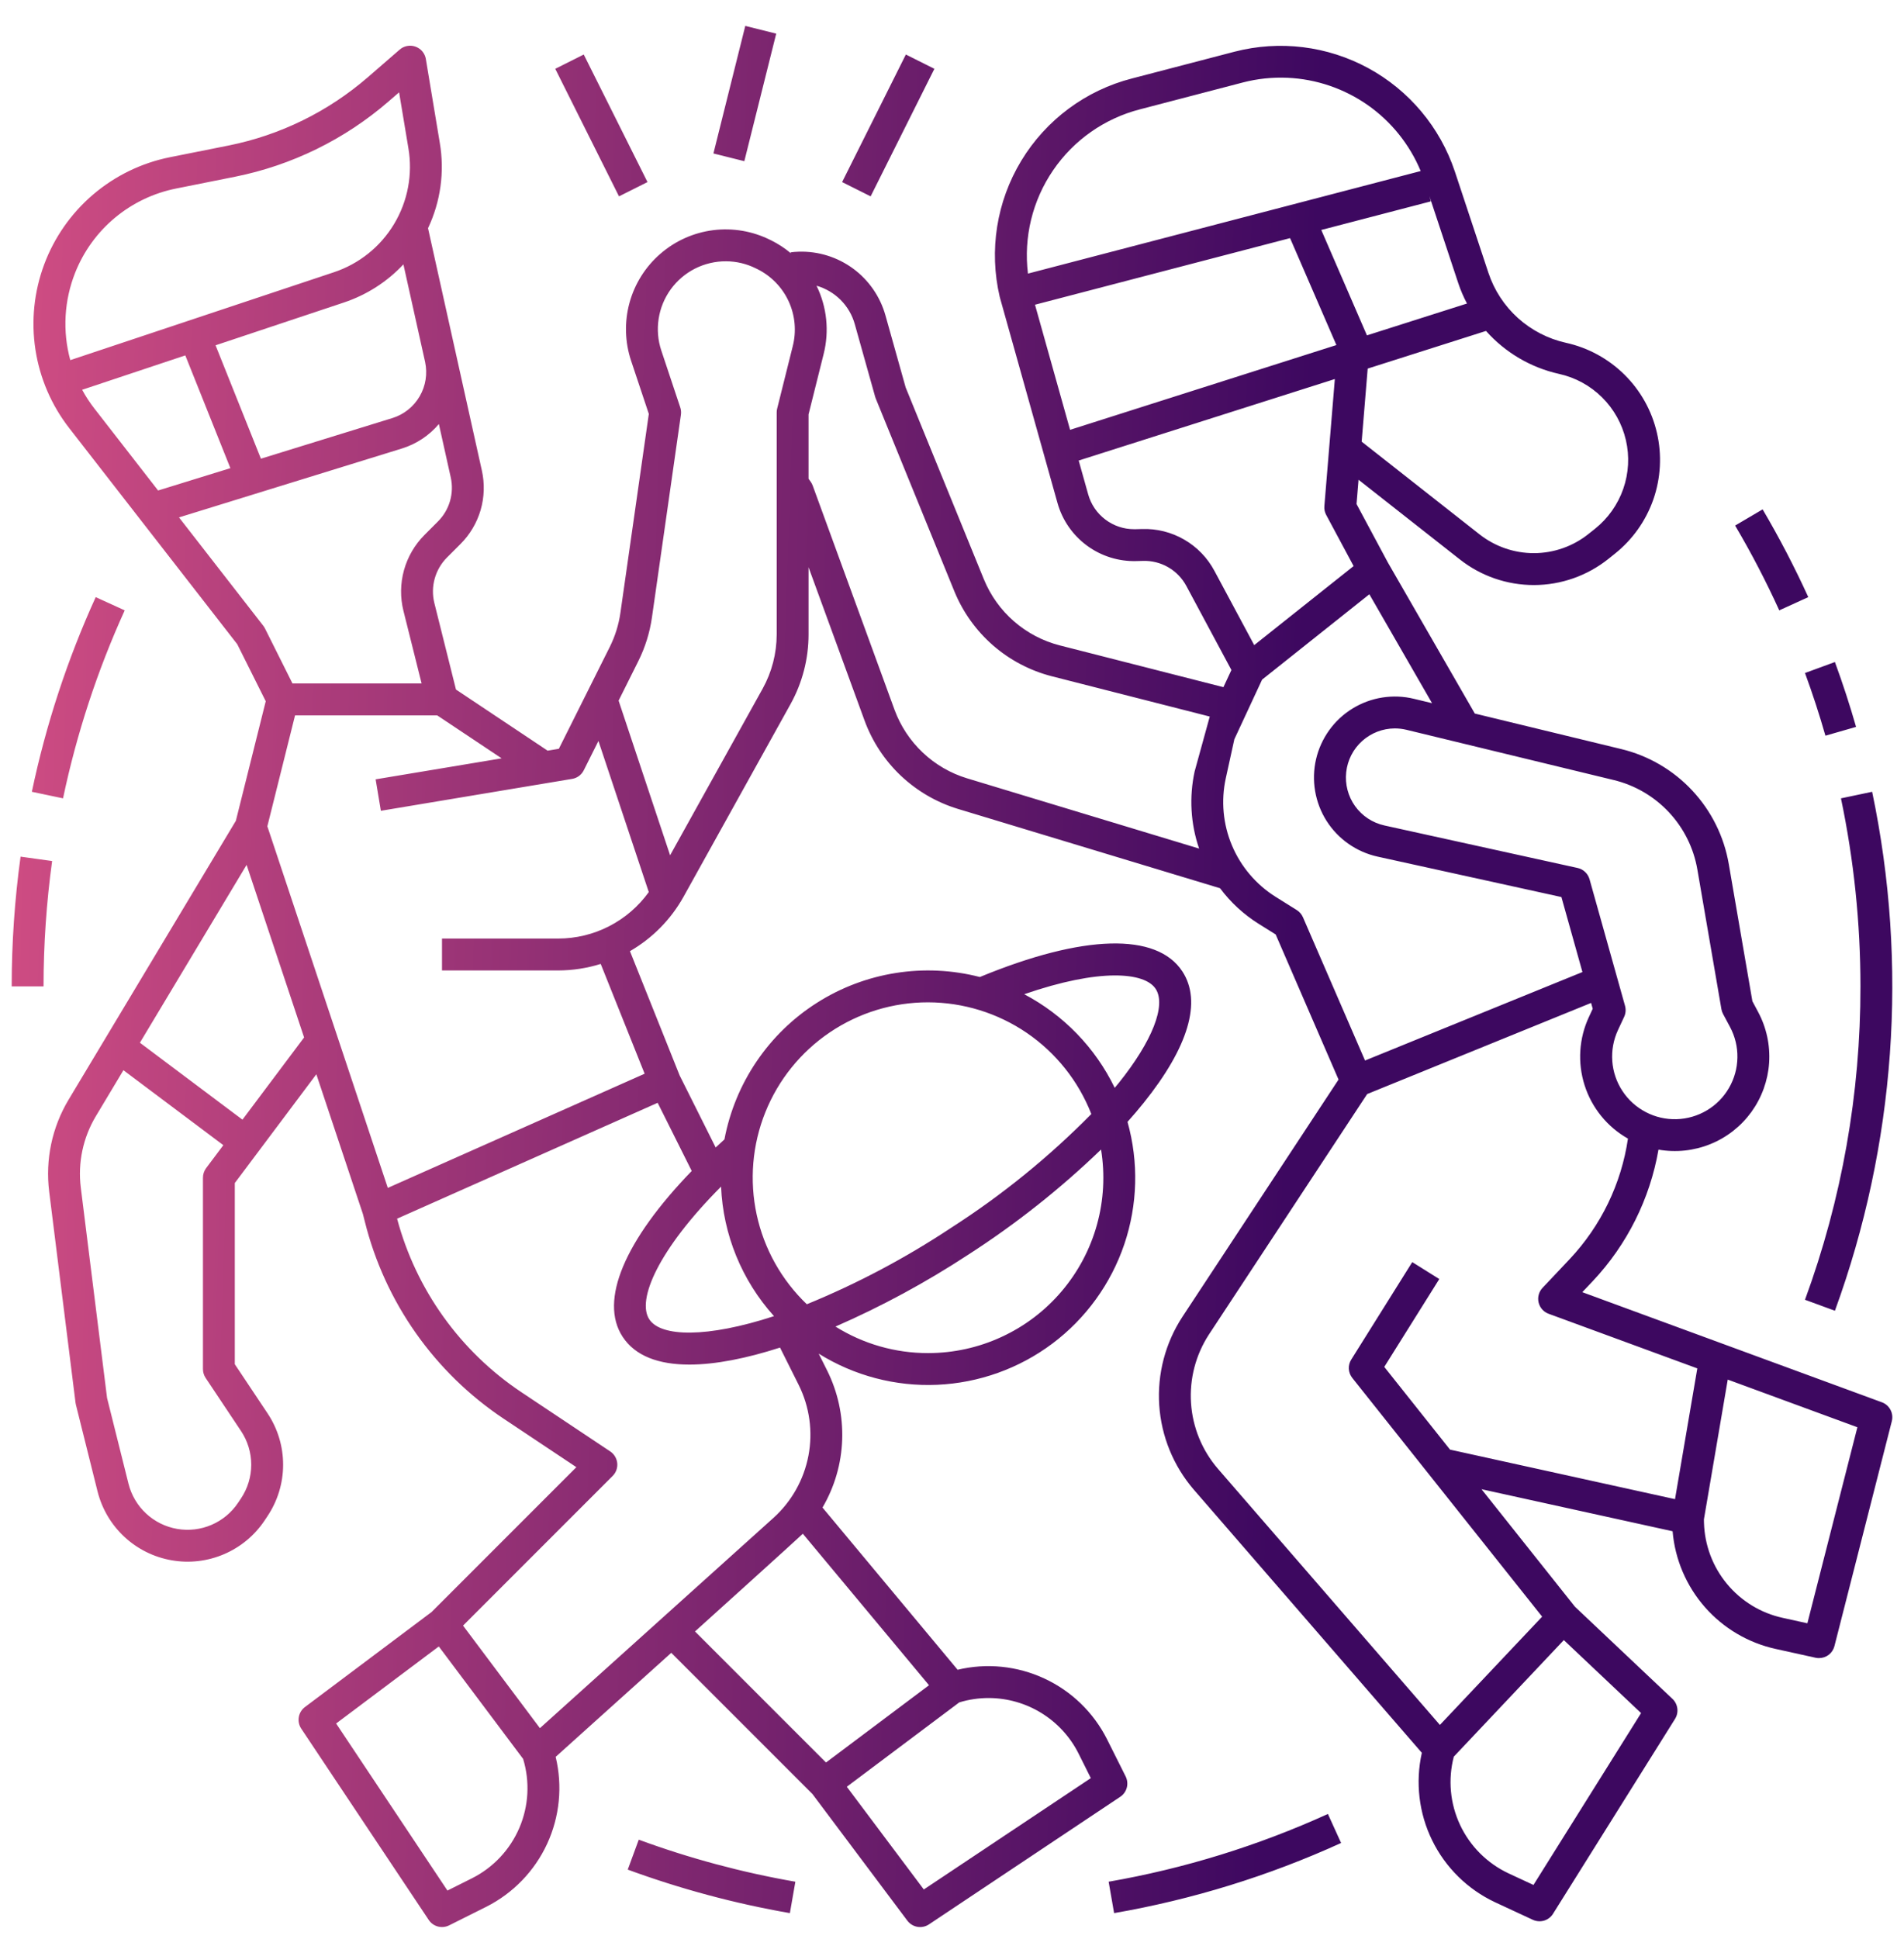<svg width="56" height="57" viewBox="0 0 56 57" fill="none" xmlns="http://www.w3.org/2000/svg">
<path d="M21.92 0.762L20.983 4.512L21.892 4.739L22.83 0.989L21.92 0.762ZM12.065 1.344C11.951 1.344 11.841 1.384 11.755 1.459L10.815 2.274C9.649 3.283 8.241 3.973 6.729 4.277L5 4.622C4.165 4.789 3.387 5.167 2.739 5.719C2.091 6.272 1.595 6.981 1.298 7.779C1.001 8.577 0.913 9.438 1.042 10.279C1.171 11.121 1.514 11.916 2.037 12.588L6.977 18.939L7.816 20.617L6.937 24.132L2.014 32.337C1.53 33.147 1.33 34.094 1.446 35.031L2.222 41.246C2.225 41.265 2.228 41.283 2.233 41.302L2.869 43.849C2.998 44.361 3.272 44.826 3.659 45.185C4.046 45.545 4.529 45.784 5.05 45.874C5.571 45.965 6.106 45.902 6.592 45.693C7.077 45.485 7.492 45.14 7.785 44.7L7.867 44.576C8.167 44.128 8.327 43.602 8.327 43.063C8.327 42.524 8.167 41.998 7.867 41.55L6.906 40.109V34.782L9.304 31.584L10.674 35.694L10.729 35.91C11.321 38.287 12.779 40.357 14.818 41.714L16.952 43.136L12.693 47.395L8.969 50.188C8.873 50.26 8.808 50.366 8.788 50.484C8.768 50.602 8.793 50.723 8.86 50.823L12.61 56.448C12.673 56.543 12.769 56.612 12.88 56.641C12.99 56.67 13.107 56.658 13.21 56.607L14.308 56.058C15.094 55.66 15.723 55.009 16.092 54.21C16.461 53.41 16.55 52.51 16.343 51.653L19.743 48.594L23.895 52.745L26.687 56.469C26.759 56.565 26.865 56.63 26.983 56.65C27.101 56.67 27.223 56.645 27.323 56.578L32.947 52.828C33.043 52.765 33.111 52.669 33.141 52.558C33.17 52.448 33.158 52.331 33.107 52.228L32.557 51.13C32.161 50.346 31.512 49.718 30.715 49.349C29.918 48.979 29.02 48.888 28.165 49.092L24.191 44.323C24.547 43.717 24.746 43.031 24.77 42.329C24.794 41.626 24.643 40.929 24.33 40.299L24.079 39.798C25.122 40.448 26.336 40.767 27.562 40.714C28.789 40.66 29.971 40.238 30.954 39.501C31.936 38.764 32.672 37.747 33.067 36.584C33.461 35.421 33.494 34.166 33.162 32.984C33.33 32.797 33.488 32.61 33.637 32.425C34.958 30.78 35.352 29.445 34.777 28.563C34.024 27.408 31.857 27.47 28.819 28.725C28.011 28.517 27.169 28.476 26.345 28.607C25.521 28.737 24.732 29.035 24.028 29.483C23.323 29.93 22.719 30.518 22.251 31.209C21.783 31.9 21.462 32.679 21.307 33.499C21.219 33.579 21.133 33.658 21.049 33.737L19.99 31.62L18.528 27.965C19.19 27.583 19.735 27.029 20.106 26.362L23.25 20.703C23.598 20.076 23.781 19.371 23.781 18.654V16.677L25.43 21.19C25.656 21.804 26.021 22.358 26.496 22.807C26.972 23.256 27.545 23.59 28.17 23.781L35.884 26.115C36.194 26.53 36.579 26.885 37.018 27.16L37.52 27.474L39.369 31.74L34.777 38.715C34.274 39.484 34.035 40.395 34.095 41.312C34.156 42.23 34.513 43.102 35.113 43.798L41.819 51.534C41.625 52.401 41.731 53.309 42.122 54.107C42.513 54.906 43.164 55.547 43.969 55.926L45.082 56.443C45.186 56.491 45.303 56.5 45.413 56.468C45.523 56.435 45.617 56.364 45.677 56.267L49.265 50.538C49.323 50.446 49.347 50.337 49.333 50.229C49.319 50.122 49.269 50.022 49.19 49.948L46.322 47.239L43.574 43.784L49.194 45.02C49.264 45.846 49.597 46.627 50.143 47.25C50.69 47.873 51.421 48.304 52.231 48.481L53.4 48.739C53.433 48.746 53.467 48.75 53.5 48.749C53.605 48.749 53.706 48.715 53.788 48.651C53.87 48.587 53.928 48.498 53.954 48.397L55.642 41.783C55.67 41.671 55.657 41.552 55.602 41.449C55.548 41.346 55.458 41.268 55.349 41.228L46.538 37.991L46.849 37.663C47.856 36.592 48.527 35.249 48.779 33.8C49.292 33.89 49.821 33.834 50.304 33.638C50.788 33.443 51.206 33.114 51.512 32.692C51.817 32.269 51.998 31.769 52.033 31.249C52.067 30.729 51.955 30.209 51.708 29.75L51.541 29.437L50.847 25.407C50.708 24.596 50.334 23.843 49.772 23.242C49.21 22.64 48.484 22.216 47.684 22.023L43.377 20.979L40.819 16.537L39.898 14.819L39.957 14.105L42.931 16.443C43.554 16.936 44.326 17.203 45.121 17.201C45.916 17.199 46.686 16.927 47.307 16.431L47.493 16.282C48.015 15.867 48.408 15.313 48.628 14.684C48.847 14.054 48.884 13.375 48.733 12.726C48.583 12.076 48.252 11.483 47.777 11.014C47.303 10.546 46.706 10.221 46.055 10.078C45.531 9.961 45.045 9.71 44.646 9.351C44.247 8.991 43.948 8.534 43.778 8.024L42.789 5.041C42.356 3.743 41.446 2.657 40.243 2.003C39.041 1.35 37.635 1.177 36.31 1.52L33.297 2.306C31.937 2.654 30.767 3.522 30.039 4.723C29.311 5.924 29.083 7.363 29.404 8.73C29.406 8.738 29.409 8.745 29.411 8.752L29.41 8.752L31.102 14.786C31.243 15.29 31.548 15.731 31.969 16.041C32.39 16.351 32.903 16.511 33.425 16.496L33.615 16.491C33.876 16.482 34.135 16.547 34.361 16.678C34.587 16.809 34.772 17.001 34.895 17.232L36.218 19.699L35.983 20.203L31.165 18.974C30.668 18.846 30.209 18.604 29.822 18.267C29.435 17.93 29.133 17.508 28.938 17.033L26.637 11.391L26.044 9.278C25.89 8.725 25.555 8.239 25.093 7.898C24.63 7.558 24.066 7.382 23.492 7.4C23.414 7.402 23.335 7.408 23.257 7.418L23.26 7.445C23.086 7.299 22.895 7.174 22.692 7.072L22.655 7.054C22.136 6.795 21.552 6.695 20.977 6.767C20.401 6.84 19.86 7.081 19.422 7.462C18.984 7.842 18.668 8.343 18.515 8.902C18.362 9.462 18.378 10.054 18.561 10.605L19.083 12.169L18.247 18.019C18.197 18.369 18.091 18.707 17.933 19.023L16.437 22.015L16.106 22.07L13.411 20.273L12.775 17.729C12.717 17.493 12.72 17.247 12.785 17.013C12.85 16.779 12.973 16.566 13.144 16.394L13.541 15.997C13.821 15.719 14.025 15.374 14.136 14.996C14.246 14.617 14.258 14.216 14.172 13.832L12.71 7.254L12.589 6.709C12.959 5.928 13.08 5.052 12.935 4.2L12.525 1.736C12.507 1.627 12.451 1.528 12.367 1.456C12.282 1.385 12.176 1.345 12.065 1.344ZM17.169 1.603L16.331 2.023L18.206 5.773L19.044 5.353L17.169 1.603ZM26.643 1.603L24.768 5.353L25.607 5.773L27.482 2.023L26.643 1.603ZM37.87 2.287C38.716 2.325 39.533 2.604 40.227 3.089C40.92 3.575 41.46 4.248 41.785 5.029L30.234 8.044C30.103 6.975 30.366 5.895 30.974 5.006C31.581 4.117 32.491 3.48 33.534 3.213L36.546 2.427C36.978 2.314 37.425 2.267 37.87 2.287ZM11.738 2.715L12.011 4.354C12.143 5.125 11.993 5.918 11.589 6.589C11.186 7.259 10.555 7.762 9.812 8.007L2.067 10.588C1.835 9.737 1.886 8.834 2.212 8.014C2.462 7.386 2.864 6.832 3.383 6.4C3.903 5.968 4.522 5.673 5.184 5.542L6.913 5.196C8.584 4.861 10.14 4.098 11.429 2.982L11.738 2.715ZM42.041 5.764L42.888 8.319C42.957 8.528 43.044 8.73 43.147 8.924L40.204 9.86L38.861 6.761L42.082 5.921L42.041 5.764ZM37.943 7.001L39.306 10.145L31.473 12.637L30.441 8.959L37.943 7.001ZM21.358 7.682C21.663 7.684 21.963 7.756 22.236 7.893L22.273 7.911C22.68 8.112 23.006 8.447 23.196 8.86C23.386 9.273 23.428 9.739 23.316 10.179L22.858 12.012C22.848 12.049 22.844 12.087 22.844 12.126V18.654C22.843 19.211 22.701 19.76 22.431 20.247L19.709 25.146L18.194 20.599L18.772 19.442C18.975 19.036 19.111 18.601 19.175 18.152L20.027 12.192C20.037 12.12 20.03 12.046 20.007 11.977L19.451 10.308C19.35 10.007 19.323 9.686 19.372 9.372C19.42 9.059 19.543 8.761 19.729 8.504C19.916 8.248 20.161 8.039 20.444 7.896C20.728 7.753 21.041 7.68 21.358 7.682ZM11.865 7.773L12.503 10.642C12.577 10.987 12.521 11.347 12.343 11.652C12.166 11.957 11.881 12.185 11.545 12.29L7.674 13.486L6.34 10.152L10.108 8.896C10.778 8.674 11.383 8.288 11.865 7.773ZM24.015 8.4C24.283 8.477 24.528 8.621 24.726 8.819C24.923 9.017 25.066 9.262 25.141 9.532L25.741 11.67C25.746 11.687 25.752 11.704 25.759 11.721L28.07 17.387C28.32 17.997 28.709 18.541 29.206 18.974C29.703 19.407 30.295 19.718 30.933 19.882L35.581 21.067L35.137 22.678C34.972 23.433 35.017 24.219 35.268 24.949L28.442 22.883C27.955 22.735 27.51 22.476 27.14 22.126C26.77 21.777 26.486 21.346 26.31 20.869L23.902 14.274C23.887 14.235 23.868 14.198 23.844 14.164L23.781 14.076V12.183L24.225 10.407C24.395 9.734 24.321 9.023 24.015 8.4ZM43.706 9.73C44.272 10.366 45.023 10.808 45.854 10.993C46.332 11.098 46.77 11.337 47.118 11.681C47.466 12.025 47.709 12.461 47.82 12.938C47.931 13.414 47.904 13.913 47.742 14.375C47.581 14.837 47.292 15.244 46.909 15.549L46.723 15.697C46.267 16.062 45.702 16.261 45.118 16.263C44.535 16.264 43.968 16.068 43.51 15.706L40.049 12.985L40.226 10.837L43.706 9.73ZM5.45 10.449L6.776 13.764L4.65 14.421L2.777 12.012C2.641 11.838 2.521 11.654 2.416 11.46L5.45 10.449ZM39.26 11.144L38.952 14.88C38.944 14.97 38.963 15.06 39.006 15.14L39.812 16.643L36.889 18.967L35.721 16.789C35.517 16.404 35.209 16.084 34.832 15.866C34.455 15.647 34.024 15.539 33.589 15.554L33.399 15.559C33.385 15.559 33.372 15.559 33.358 15.559C33.051 15.56 32.753 15.459 32.509 15.274C32.264 15.089 32.087 14.829 32.005 14.533L31.726 13.54L39.26 11.144ZM12.908 12.467L13.257 14.035C13.309 14.266 13.301 14.506 13.235 14.733C13.169 14.961 13.046 15.167 12.878 15.334L12.482 15.731C12.197 16.018 11.99 16.373 11.882 16.763C11.774 17.153 11.768 17.564 11.865 17.956L12.4 20.094H8.602L7.794 18.478C7.78 18.451 7.764 18.425 7.745 18.4L5.265 15.212L11.822 13.186C12.245 13.055 12.622 12.806 12.908 12.467ZM51.842 14.976L51.033 15.452C51.51 16.259 51.943 17.092 52.331 17.945L53.185 17.556C52.782 16.673 52.334 15.812 51.842 14.976ZM40.275 17.472L42.119 20.674L41.588 20.546C41.282 20.471 40.965 20.459 40.654 20.508C40.343 20.557 40.045 20.668 39.777 20.833C39.509 20.998 39.276 21.215 39.093 21.471C38.909 21.727 38.778 22.017 38.707 22.323C38.636 22.63 38.627 22.948 38.68 23.258C38.733 23.569 38.846 23.865 39.014 24.131C39.183 24.398 39.402 24.628 39.66 24.808C39.917 24.989 40.209 25.117 40.516 25.185L45.924 26.374L46.542 28.579L40.148 31.18L38.322 26.968C38.284 26.881 38.221 26.807 38.141 26.757L37.516 26.366C36.943 26.006 36.495 25.478 36.233 24.854C35.971 24.23 35.908 23.541 36.053 22.88L36.304 21.736L37.12 19.982L40.275 17.472ZM2.815 17.556C1.981 19.389 1.351 21.308 0.937 23.279L1.854 23.472C2.255 21.569 2.863 19.715 3.668 17.945L2.815 17.556ZM53.968 19.464L53.088 19.787C53.31 20.391 53.512 21.011 53.689 21.63L54.59 21.371C54.407 20.731 54.197 20.089 53.968 19.464ZM8.678 21.032H12.858L14.754 22.296L11.048 22.913L11.202 23.838L16.827 22.9C16.9 22.888 16.969 22.859 17.029 22.815C17.088 22.771 17.136 22.714 17.169 22.648L17.601 21.785L19.082 26.228C18.778 26.65 18.378 26.994 17.915 27.232C17.452 27.47 16.939 27.594 16.419 27.594H13V28.532H16.419C16.842 28.531 17.264 28.466 17.668 28.34L18.96 31.568L11.406 34.925L7.863 24.294L8.678 21.032ZM41.024 21.416C41.14 21.416 41.255 21.43 41.367 21.457L47.463 22.934C48.085 23.084 48.65 23.414 49.087 23.882C49.524 24.35 49.815 24.935 49.923 25.567L50.63 29.672C50.639 29.721 50.655 29.769 50.679 29.813L50.882 30.192C51.03 30.469 51.106 30.779 51.1 31.093C51.095 31.408 51.01 31.715 50.852 31.987C50.695 32.259 50.471 32.486 50.201 32.646C49.931 32.807 49.624 32.896 49.31 32.905C48.996 32.914 48.685 32.843 48.407 32.697C48.128 32.552 47.891 32.339 47.719 32.076C47.546 31.814 47.443 31.512 47.42 31.198C47.397 30.885 47.455 30.571 47.587 30.286L47.769 29.896C47.816 29.795 47.825 29.68 47.795 29.572L46.751 25.85C46.728 25.769 46.683 25.695 46.621 25.636C46.56 25.578 46.483 25.537 46.4 25.519L40.717 24.269C40.37 24.192 40.064 23.991 39.856 23.702C39.649 23.413 39.556 23.058 39.594 22.705C39.632 22.352 39.798 22.025 40.062 21.787C40.327 21.549 40.669 21.417 41.024 21.416ZM55.063 23.279L54.146 23.472C54.527 25.29 54.719 27.143 54.719 29C54.723 32.144 54.171 35.263 53.088 38.214L53.968 38.537C55.751 33.653 56.131 28.368 55.063 23.279ZM0.605 25.186C0.431 26.45 0.344 27.725 0.344 29H1.281C1.281 27.767 1.366 26.536 1.533 25.315L0.605 25.186ZM7.253 25.428L8.944 30.502L7.131 32.919L4.115 30.657L7.253 25.428ZM32.767 28.679C33.417 28.674 33.83 28.826 33.991 29.075C34.305 29.555 33.889 30.614 32.906 31.838C32.867 31.886 32.826 31.935 32.786 31.983C32.215 30.805 31.282 29.841 30.124 29.231C31.232 28.848 32.118 28.684 32.767 28.679ZM27.295 29.469C28.333 29.471 29.346 29.785 30.203 30.37C31.059 30.956 31.72 31.786 32.098 32.753C30.848 34.021 29.461 35.146 27.962 36.106C26.628 36.99 25.211 37.74 23.73 38.346C22.986 37.634 22.472 36.716 22.255 35.71C22.038 34.705 22.126 33.656 22.51 32.701C22.893 31.746 23.554 30.928 24.407 30.352C25.26 29.776 26.266 29.468 27.295 29.469ZM46.797 29.487L46.845 29.658L46.737 29.891C46.44 30.523 46.394 31.243 46.606 31.908C46.818 32.573 47.274 33.133 47.881 33.476C47.686 34.804 47.087 36.041 46.167 37.019L45.369 37.864C45.315 37.921 45.277 37.989 45.257 38.064C45.236 38.139 45.235 38.218 45.253 38.294C45.271 38.369 45.307 38.439 45.358 38.497C45.41 38.555 45.475 38.6 45.548 38.626L49.921 40.232L49.265 44.076L42.648 42.62L40.714 40.188L42.332 37.605L41.537 37.107L39.743 39.972C39.691 40.054 39.666 40.15 39.672 40.247C39.678 40.344 39.713 40.436 39.773 40.512L45.357 47.531L42.35 50.714L35.822 43.184C35.355 42.642 35.077 41.964 35.03 41.251C34.983 40.537 35.169 39.828 35.56 39.23L40.211 32.166L46.797 29.487ZM3.63 31.465L6.569 33.669L6.062 34.344C6.002 34.425 5.969 34.524 5.969 34.626V40.251C5.969 40.343 5.996 40.434 6.047 40.511L7.087 42.07C7.284 42.364 7.389 42.71 7.389 43.063C7.389 43.417 7.284 43.762 7.087 44.056L7.004 44.18C6.812 44.469 6.54 44.695 6.221 44.832C5.903 44.969 5.551 45.01 5.21 44.951C4.868 44.892 4.551 44.735 4.297 44.499C4.043 44.263 3.863 43.958 3.779 43.622L3.149 41.102L2.376 34.914C2.286 34.186 2.441 33.449 2.818 32.819L3.63 31.465ZM19.343 32.423L20.345 34.427C18.376 36.462 17.617 38.237 18.311 39.3C18.683 39.871 19.377 40.12 20.275 40.12C21.041 40.12 21.955 39.938 22.942 39.62L23.491 40.718C23.811 41.361 23.912 42.091 23.778 42.796C23.644 43.501 23.284 44.143 22.751 44.625L15.88 50.809L13.619 47.794L18.019 43.394C18.068 43.345 18.105 43.286 18.129 43.221C18.152 43.156 18.161 43.086 18.154 43.017C18.147 42.948 18.125 42.881 18.089 42.822C18.054 42.762 18.005 42.711 17.948 42.673L15.338 40.934C13.538 39.734 12.237 37.92 11.679 35.83L19.343 32.423ZM32.384 33.797C32.504 34.534 32.463 35.289 32.263 36.009C32.063 36.729 31.708 37.397 31.224 37.966C30.74 38.536 30.138 38.993 29.459 39.306C28.781 39.62 28.042 39.782 27.295 39.782C26.333 39.783 25.389 39.513 24.573 39.002C25.93 38.409 27.235 37.703 28.474 36.891C29.875 35.989 31.184 34.953 32.384 33.797ZM21.208 34.887C21.267 36.299 21.818 37.646 22.765 38.696C20.794 39.339 19.436 39.311 19.096 38.788C18.724 38.219 19.357 36.745 21.208 34.887ZM50.816 40.561L54.629 41.962L53.158 47.726L52.432 47.566C51.79 47.426 51.212 47.074 50.793 46.567C50.373 46.06 50.136 45.427 50.117 44.769L50.115 44.672L50.816 40.561ZM23.613 45.093L27.324 49.547L24.294 51.819L20.441 47.966C20.441 47.966 23.538 45.172 23.613 45.093ZM45.995 48.22L48.267 50.366L45.102 55.419L44.364 55.076C43.738 54.781 43.235 54.277 42.942 53.651C42.649 53.025 42.584 52.316 42.759 51.647L45.995 48.22ZM12.906 48.407L15.386 51.713C15.589 52.38 15.55 53.098 15.276 53.739C15.002 54.38 14.511 54.905 13.889 55.219L13.16 55.584L9.886 50.672L12.906 48.407ZM29.089 49.923C29.634 49.926 30.169 50.079 30.633 50.366C31.097 50.653 31.473 51.062 31.719 51.549L32.083 52.278L27.171 55.552L24.906 52.532L28.213 50.052C28.497 49.965 28.792 49.922 29.089 49.923ZM39.056 53.332C37 54.267 34.833 54.937 32.607 55.324L32.768 56.247C35.072 55.847 37.316 55.154 39.444 54.185L39.056 53.332ZM18.787 54.088L18.463 54.968C20.012 55.536 21.608 55.965 23.232 56.247L23.393 55.324C21.823 55.051 20.282 54.637 18.787 54.088Z" fill="url(#paint0_linear_53_54297)"/>
<defs>
<linearGradient id="paint0_linear_53_54297" x1="-0.606" y1="5.58" x2="38.755" y2="6.88" gradientUnits="userSpaceOnUse">
<stop stop-color="#D44F84"/>
<stop offset="1" stop-color="#3D0860"/>
</linearGradient>
</defs>
</svg>
